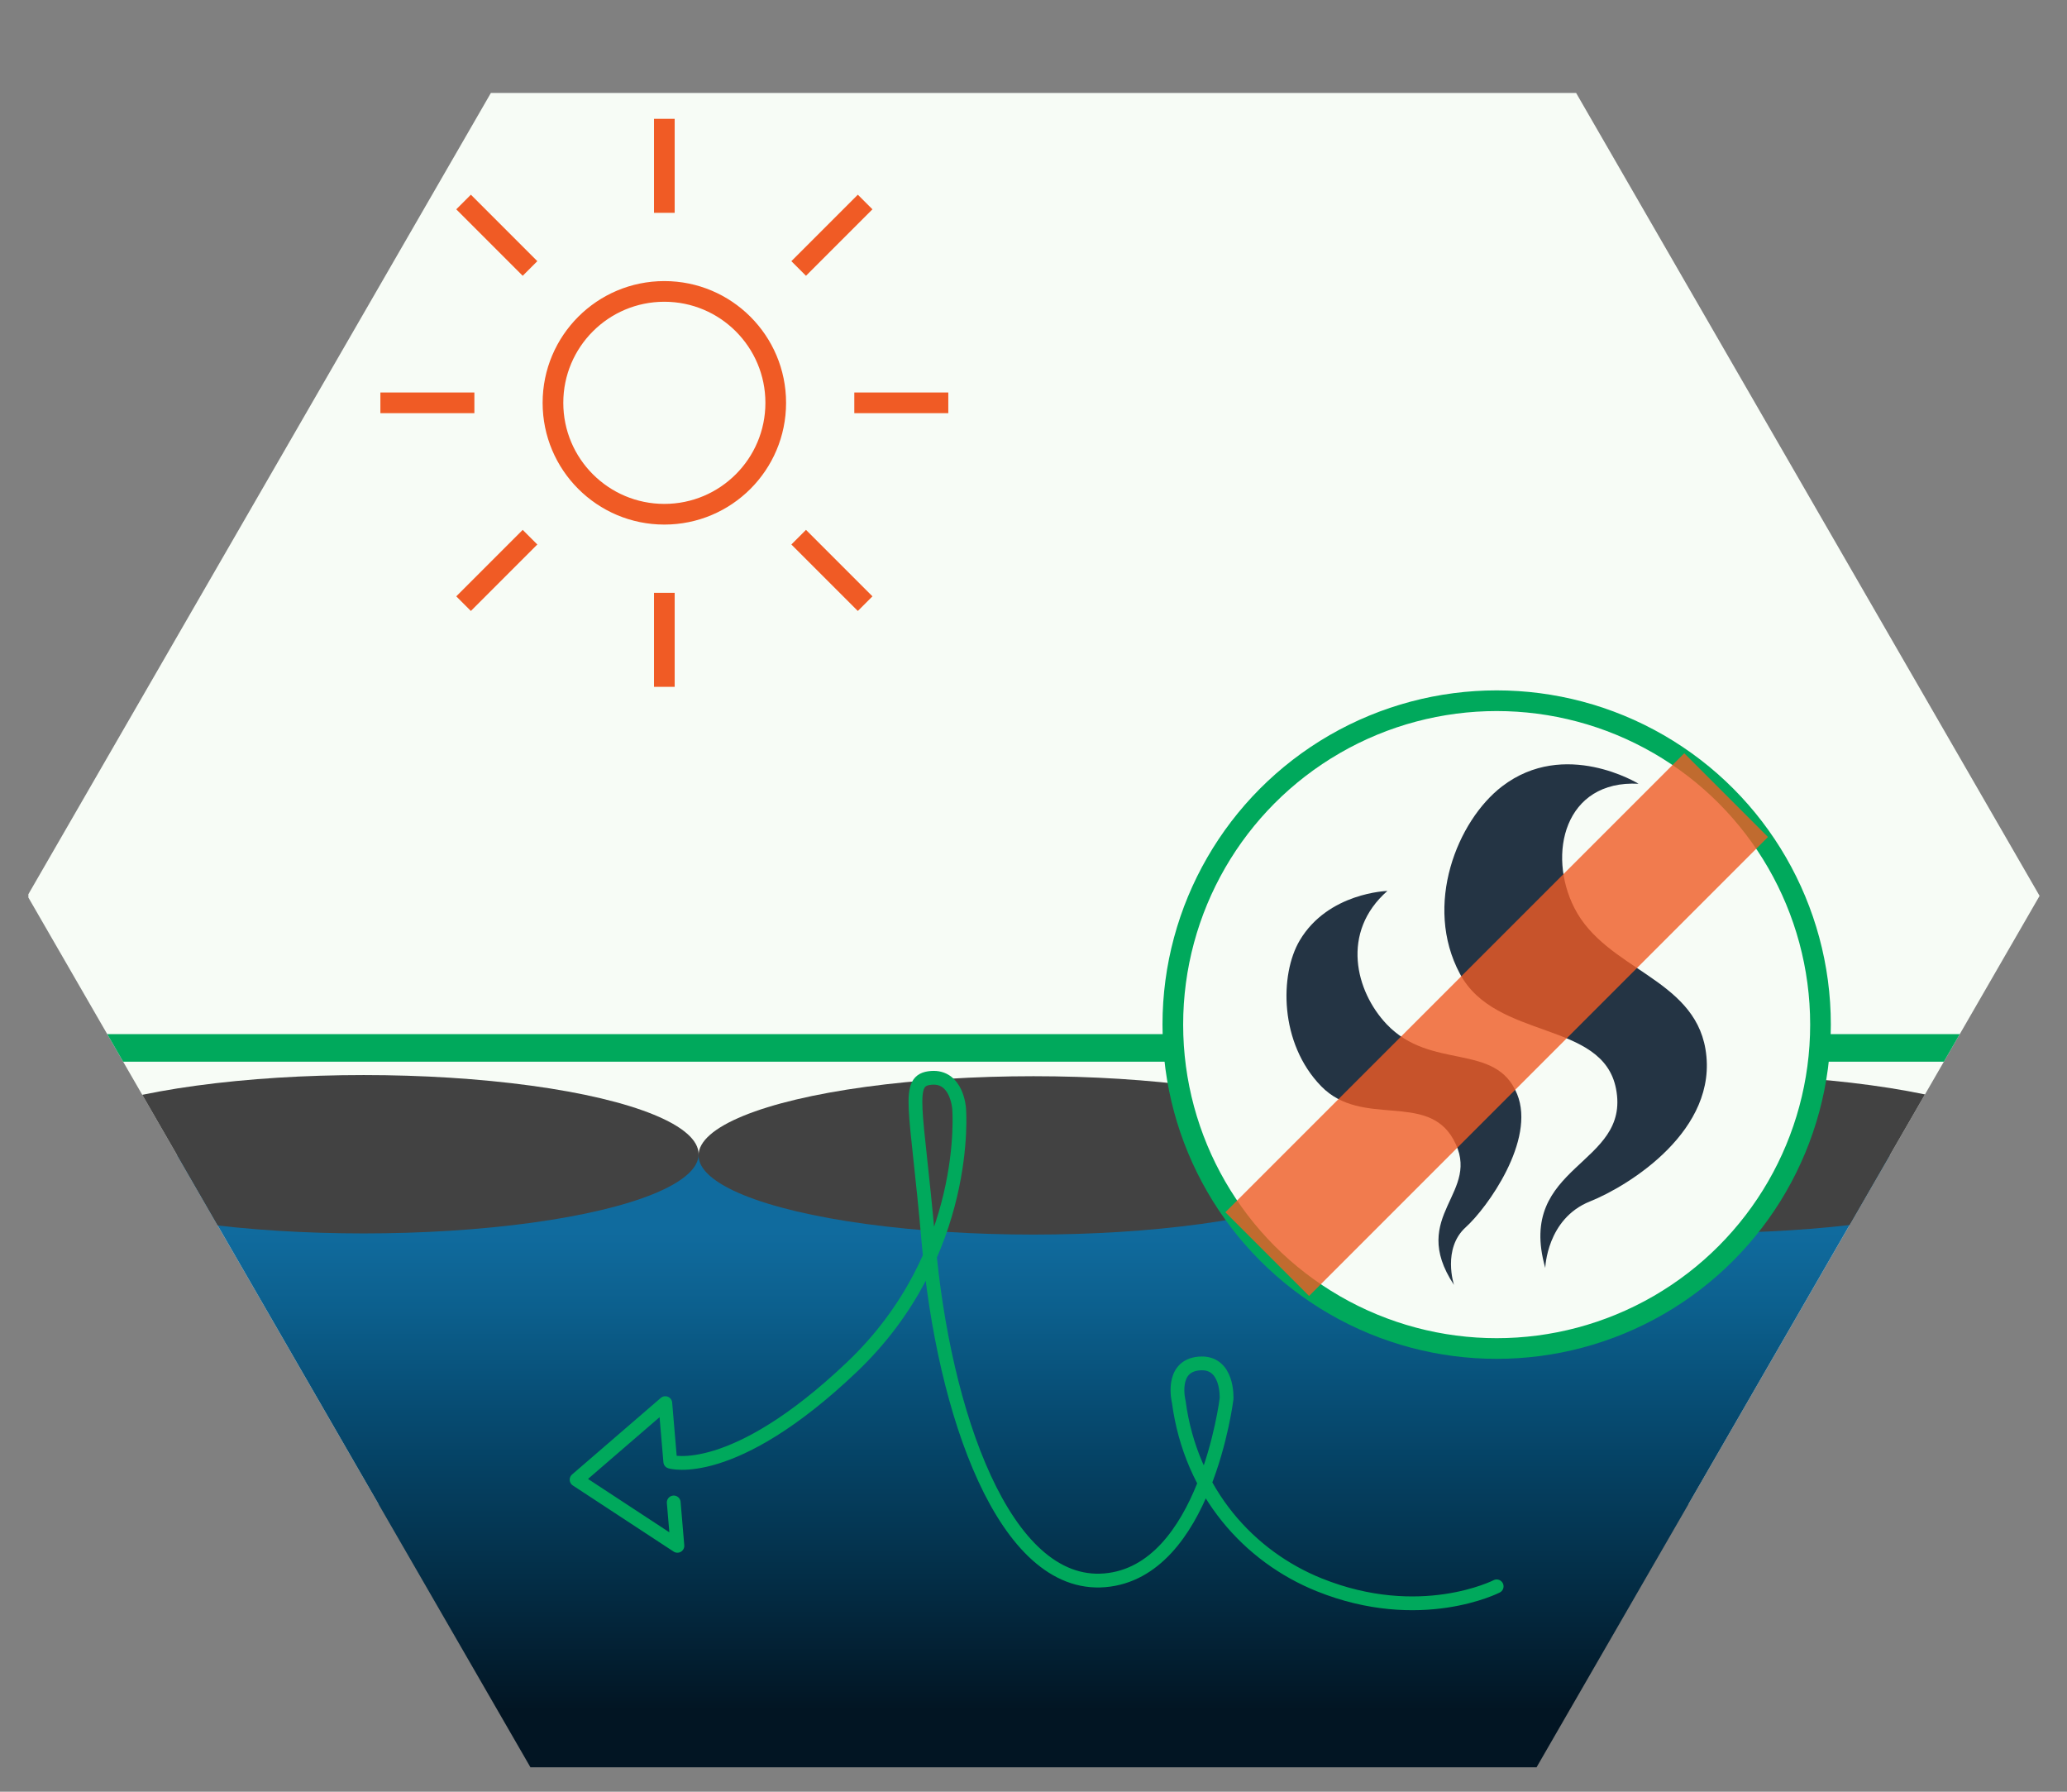 <?xml version="1.0" encoding="UTF-8"?>
<svg xmlns="http://www.w3.org/2000/svg" width="300" height="260" xmlns:xlink="http://www.w3.org/1999/xlink" viewBox="0 0 300 260">
  <rect x="0" y="0" width="300" height="260" fill="#808080" stroke="none"/>
  <defs>
    <clipPath id="clippath">
      <polygon points="223.011 3.542 76.99 3.542 3.979 130 76.99 256.458 223.011 256.458 296.021 130 223.011 3.542" fill="none" stroke-width="0"/>
    </clipPath>
    <linearGradient id="linear-gradient" x1="150" y1="163.168" x2="150" y2="264.988" gradientUnits="userSpaceOnUse">
      <stop offset=".154" stop-color="#106b9e"/>
      <stop offset=".259" stop-color="#0c608e"/>
      <stop offset=".418" stop-color="#064a70"/>
      <stop offset=".66" stop-color="#032c44"/>
      <stop offset=".835" stop-color="#021523"/>
    </linearGradient>
  </defs>
  <g isolation="isolate">
    <g id="Layer_2" data-name="Layer 2">
      <g clip-path="url(#clippath)">
        <rect x="4.121" y="13.484" width="292.042" height="204.758" fill="#f7fcf6" stroke-width="0"/>
        <rect x="18.305" y="167.589" width="263.389" height="91.201" fill="url(#linear-gradient)" stroke-width="0"/>
        <g>
          <g mix-blend-mode="multiply">
            <ellipse cx="52.785" cy="167.494" rx="48.61" ry="11.491" fill="#424242" stroke-width="0"/>
          </g>
          <g mix-blend-mode="multiply">
            <ellipse cx="149.994" cy="167.662" rx="48.61" ry="11.491" fill="#424242" stroke-width="0"/>
          </g>
          <g mix-blend-mode="multiply">
            <ellipse cx="247.215" cy="167.43" rx="48.61" ry="11.491" fill="#424242" stroke-width="0"/>
          </g>
        </g>
        <rect x="7.768" y="150.063" width="284.463" height="4" fill="#00a95c" stroke-width="0"/>
      </g>
      <circle cx="96.422" cy="58.455" r="16.167" fill="none" stroke="#f05b25" stroke-miterlimit="10" stroke-width="3"/>
      <line x1="96.422" y1="30.884" x2="96.422" y2="17.242" fill="none" stroke="#f05b25" stroke-miterlimit="10" stroke-width="3"/>
      <line x1="76.926" y1="38.959" x2="67.28" y2="29.313" fill="none" stroke="#f05b25" stroke-miterlimit="10" stroke-width="3"/>
      <line x1="68.851" y1="58.455" x2="55.209" y2="58.455" fill="none" stroke="#f05b25" stroke-miterlimit="10" stroke-width="3"/>
      <line x1="76.926" y1="77.951" x2="67.28" y2="87.597" fill="none" stroke="#f05b25" stroke-miterlimit="10" stroke-width="3"/>
      <line x1="96.422" y1="86.026" x2="96.422" y2="99.668" fill="none" stroke="#f05b25" stroke-miterlimit="10" stroke-width="3"/>
      <line x1="115.917" y1="77.951" x2="125.564" y2="87.597" fill="none" stroke="#f05b25" stroke-miterlimit="10" stroke-width="3"/>
      <line x1="123.993" y1="58.455" x2="137.635" y2="58.455" fill="none" stroke="#f05b25" stroke-miterlimit="10" stroke-width="3"/>
      <line x1="115.917" y1="38.959" x2="125.564" y2="29.313" fill="none" stroke="#f05b25" stroke-miterlimit="10" stroke-width="3"/>
      <g>
        <g>
          <circle cx="217.222" cy="148.684" r="47.001" fill="#f7fcf6" stroke-width="0"/>
          <circle cx="217.222" cy="148.684" r="47.001" fill="none" stroke="#00a95c" stroke-miterlimit="10" stroke-width="3"/>
        </g>
        <g>
          <path d="M237.816,113.733s-10.707-6.599-19.81.38c-6.484,4.971-11.456,17.235-6.112,27.203,5.192,9.684,20.711,6.723,22.65,16.666,2.191,11.237-14.572,10.904-10.267,26.011,0,0,.197-7.135,6.492-9.653,5.652-2.26,18.74-10.374,16.758-22.1-1.752-10.366-14.448-11.533-19.015-20.467-4.004-7.834-1.434-18.606,9.304-18.04Z" fill="#243444" stroke-width="0"/>
          <path d="M201.363,129.286s-8.599.229-12.72,7.174c-2.935,4.946-2.974,14.94,3.126,21.179,5.927,6.062,15.292.776,19.161,7.681,4.373,7.803-6.667,10.921.1,21.138,0,0-1.739-5.273,1.716-8.383,3.101-2.791,10.172-12.618,7.447-19.307-3.099-7.607-12.512-3.345-18.953-10.158-4.499-4.758-6.689-13.345.124-19.325Z" fill="#243444" stroke-width="0"/>
        </g>
        <rect x="170.126" y="140.093" width="94.192" height="17.183" transform="translate(-41.512 197.148) rotate(-45)" fill="#f05b25" opacity=".8" stroke-width="0"/>
      </g>
      <path d="M217.222,230.198s-11.069,5.686-25.753-.223c-10.149-4.084-18.63-13.378-20.381-26.54,0,0-1.33-5.212,2.95-5.575s3.983,5.113,3.983,5.113c0,0-3.067,25.107-17.667,26.346-14.6,1.239-23.445-24.373-25.587-49.043-1.733-19.962-3.393-23.545.383-23.865s4.056,4.473,4.056,4.473c0,0,1.783,21.002-15.579,37.507-17.361,16.504-26.345,13.717-26.345,13.717l-.721-8.498-12.875,11.11,14.632,9.597-.534-6.293" fill="none" stroke="#00a95c" stroke-linecap="round" stroke-linejoin="round" stroke-width="2"/>
    </g>
  </g>
</svg>